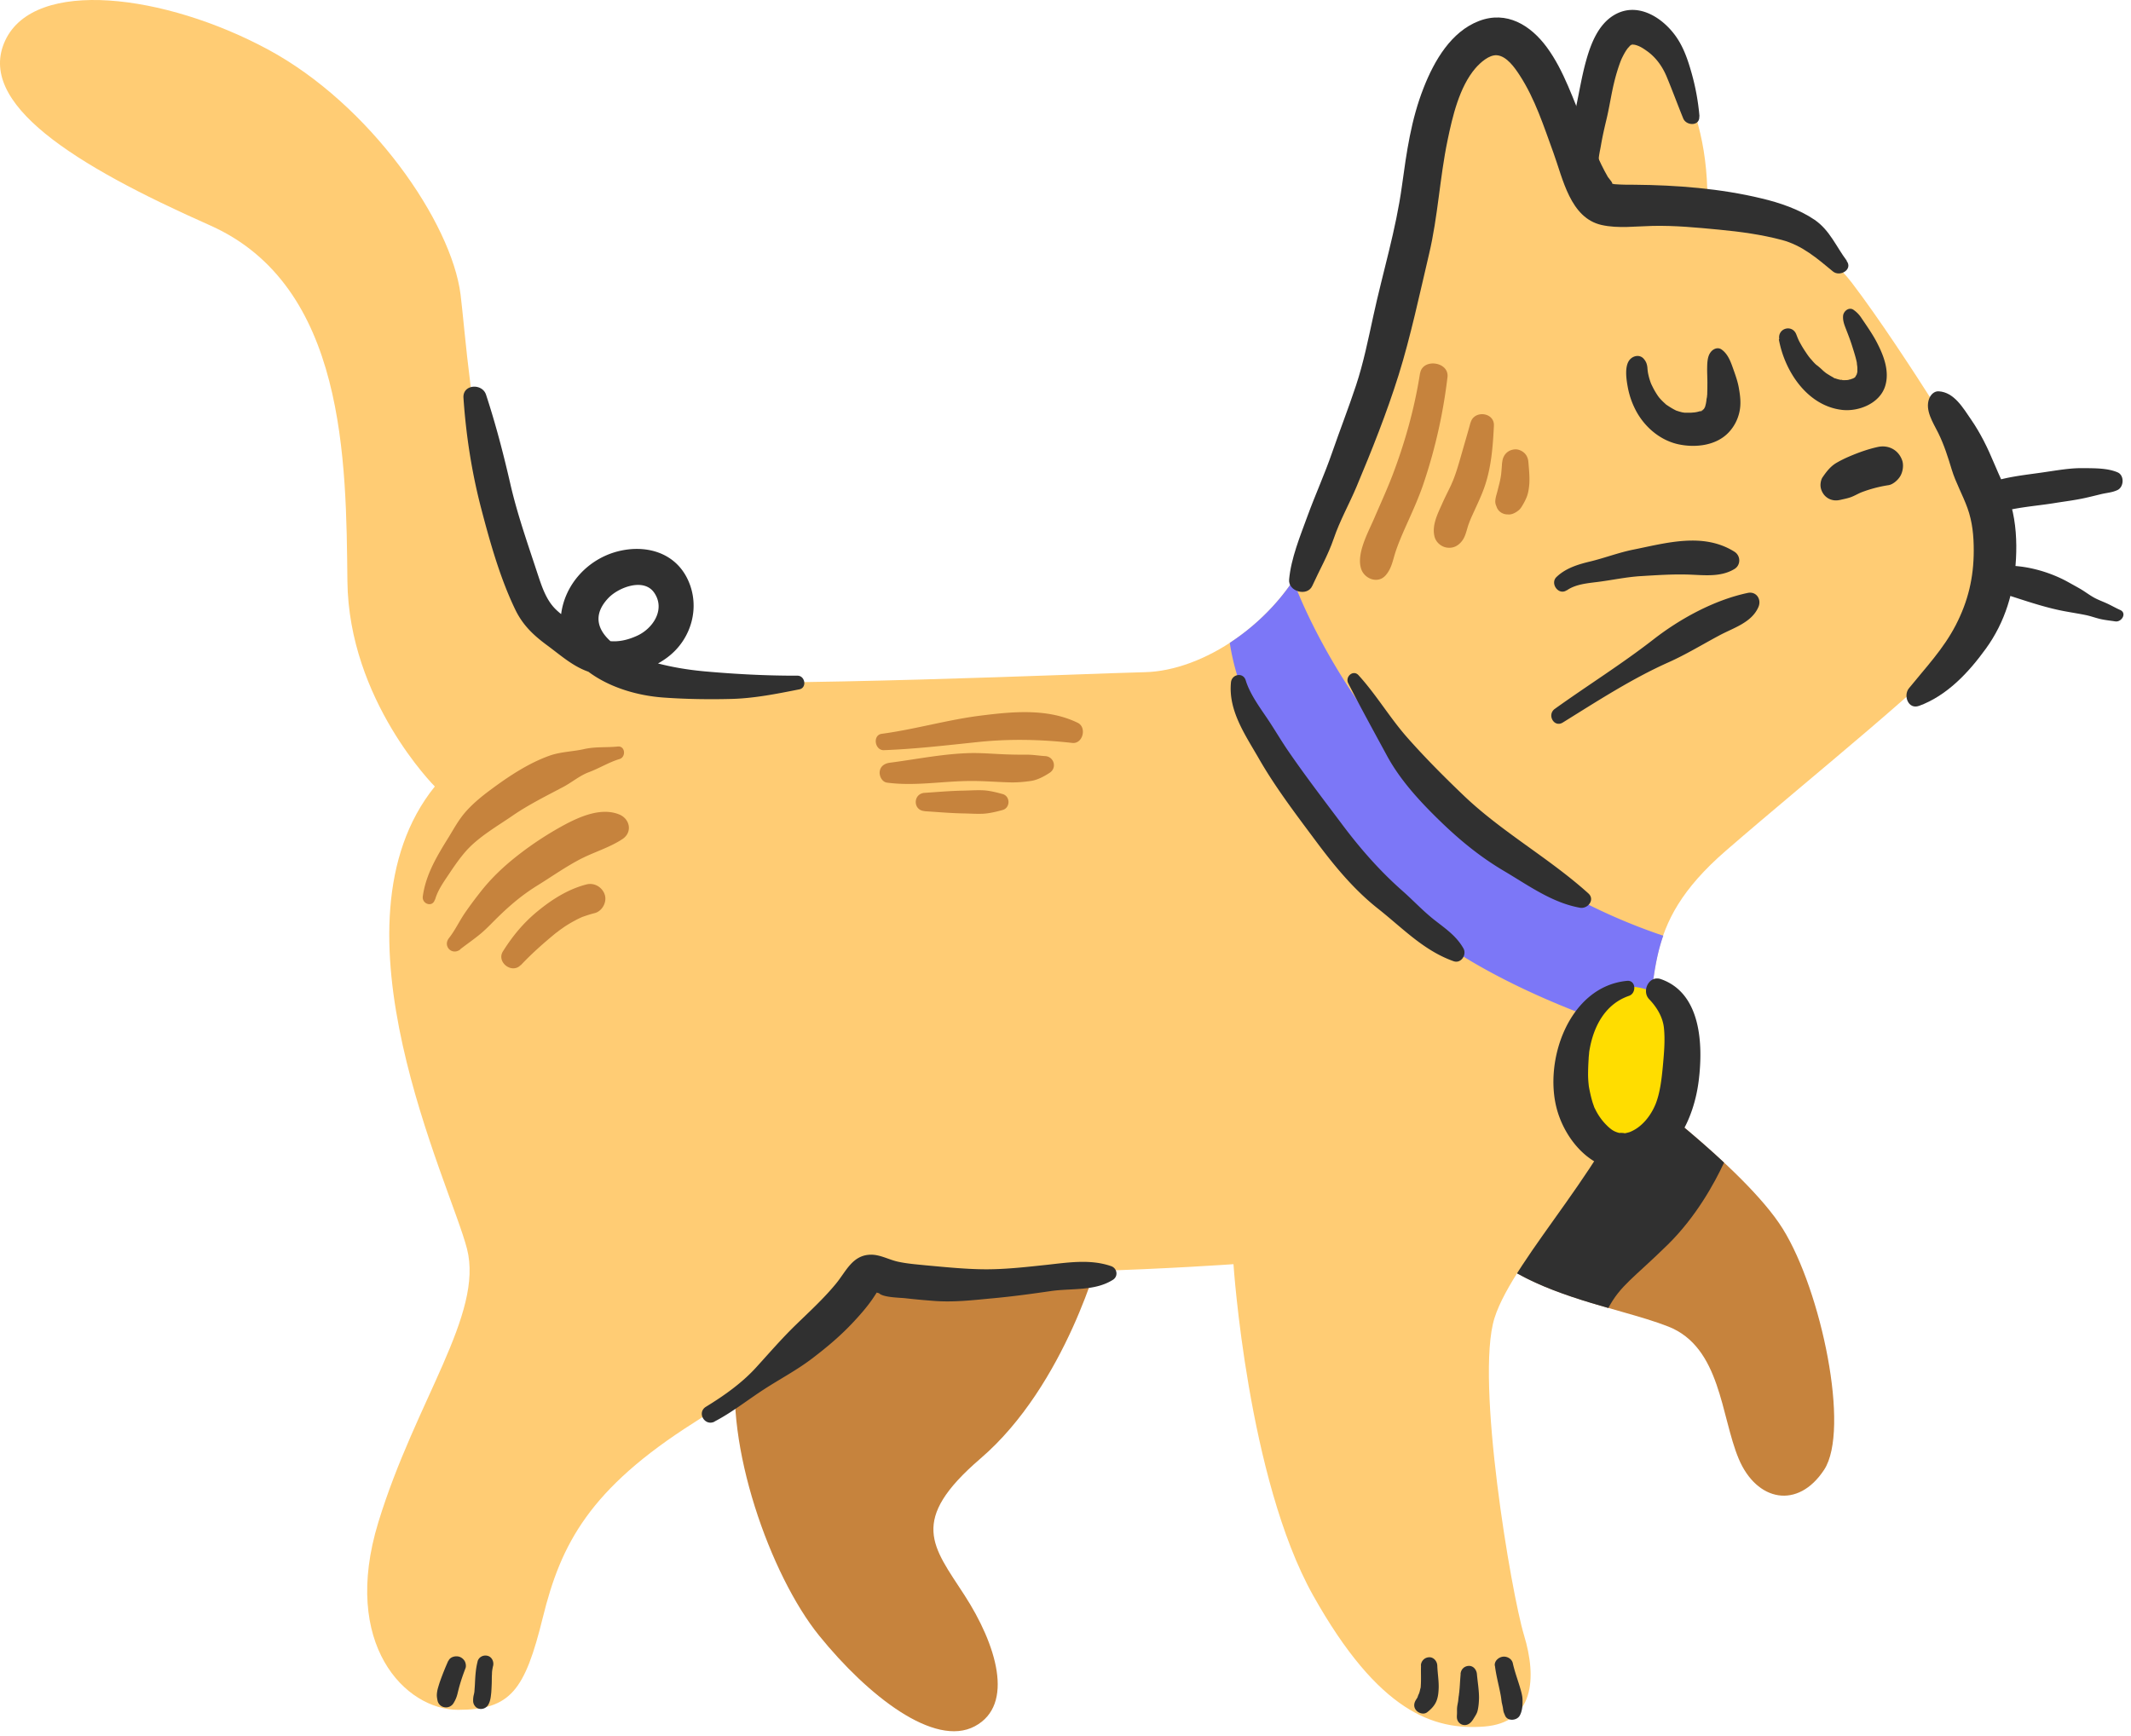 <svg xmlns="http://www.w3.org/2000/svg" width="189" height="154" fill="none"><path fill="#C6833D" d="M143.578 95.46s11.127 8.056 14.542 13.551 5.989 17.822 3.664 21.368-5.989 2.81-7.577-.974c-1.588-3.785-1.588-9.891-6.238-11.727-4.651-1.835-12.955-2.809-17.356-7.817s12.954-14.412 12.954-14.412z"></path><path fill="#303030" d="M143.568 95.46s-17.356 9.405-12.955 14.413c3 3.411 7.796 4.945 12.031 6.158 1.079-2.022 2.273-2.675 5.283-5.63 2.502-2.467 4.121-5.422 4.982-7.268-4.328-4.043-9.331-7.672-9.331-7.672z"></path><path fill="#C6833D" d="M97.58 111.113s-3.01 11.737-10.619 18.269c-6.414 5.516-4.235 7.776-1.422 12.12s4.495 9.725.914 11.633-9.467-2.685-13.806-8.046-8.438-16.983-7.286-24.52c1.152-7.538 8.698-13.924 8.698-13.924l23.531 4.468z"></path><path fill="#FFCC74" d="M176.005 42.986s4.682 6.947 0 12.193c-4.681 5.246-15.051 13.448-22.929 20.28s-5.698 11.28-7.639 19.14c-1.941 7.859-11.18 16.858-12.892 22.333-1.713 5.464 1.484 24.375 2.626 28.139s.913 7.745-3.54 8.087-9.352-1.255-15.165-11.623-7.068-29.393-7.068-29.393-23.843 1.71-32.51-.115c0 0-5.927 8.202-15.28 14.132-9.352 5.92-11.863 10.825-13.462 17.315s-2.855 8.201-7.526 8.201-10.38-5.806-7.068-16.63c3.311-10.825 9.352-18.456 7.868-24.262-1.485-5.806-12.778-28.709-2.855-41.016 0 0-7.64-7.63-7.753-18.227-.115-10.596-.115-26.2-12.207-31.56S-2.155 9.155.47 3.577s14.148-4.106 23.272.798C32.867 9.28 40.05 19.752 40.849 26.139c.8 6.377 2.138 33.707 15.144 34.277s40.399-.674 45.537-.788 11.636-4.334 14.48-10.482 8.096-20.964 8.667-27.455 3.654-17.543 7.868-17.2 7.868 12.078 7.868 12.078.228-13.561 3.539-13.675 8.097 6.376 7.411 16.63c0 0 8.211-.57 12.892 5.578 4.682 6.149 11.75 17.885 11.75 17.885"></path><path fill="#7C77F7" d="M147.528 83.007a.8.8 0 0 0-.166-.052c-23.635-8.055-31.918-29.414-32.666-31.467-1.505 2.25-3.487 4.137-5.626 5.537 1.152 7.745 7.723 16.661 14.958 23.504 6.435 6.086 16.919 9.819 21.953 11.364.54-3.36.571-6.107 1.526-8.865z"></path><path fill="#FD0" d="M144.479 102.74c3.302 0 5.979-3.407 5.979-7.61s-2.677-7.61-5.979-7.61-5.979 3.407-5.979 7.61 2.677 7.61 5.979 7.61"></path><path fill="#303030" d="M170.185 62.624c2.502-.913 4.411-2.965 5.948-5.09 1.712-2.365 2.512-5.081 2.667-7.974.083-1.534-.01-3.183-.415-4.666-.353-1.327-1.017-2.55-1.536-3.815-.571-1.369-1.194-2.644-2.035-3.867-.716-1.037-1.494-2.406-2.854-2.499-.415-.031-.727.3-.862.653-.394 1.027.364 2.146.81 3.048.519 1.058.851 2.115 1.194 3.246s.975 2.25 1.391 3.4c.446 1.234.56 2.478.56 3.774 0 2.395-.498 4.5-1.598 6.625s-2.678 3.775-4.152 5.6c-.519.642-.063 1.907.903 1.555zM163.792 23.128c-.945-1.255-1.505-2.706-2.855-3.63-1.349-.922-3.113-1.523-4.702-1.896-3.633-.882-7.556-1.183-11.272-1.214-.55 0-1.1 0-1.651-.041-.145 0-.321-.042-.456-.114.405.238-.208-.467-.249-.529-.82-1.41-1.391-2.965-2.045-4.458-1.028-2.364-1.827-4.946-3.363-7.04-1.443-1.97-3.571-3.287-6.031-2.343-2.46.943-3.955 3.504-4.899 5.91-1.121 2.84-1.516 5.712-1.931 8.72-.529 3.898-1.702 7.682-2.533 11.518-.456 2.084-.872 4.168-1.546 6.2-.675 2.032-1.422 3.94-2.107 5.92s-1.495 3.743-2.191 5.65c-.643 1.764-1.463 3.754-1.629 5.63-.094 1.058 1.609 1.546 2.055.56.644-1.42 1.391-2.705 1.9-4.188.539-1.586 1.359-3.038 2.013-4.583 1.36-3.235 2.699-6.594 3.747-9.943s1.858-7.164 2.699-10.73c.789-3.34.945-6.75 1.64-10.089.436-2.094 1.038-4.717 2.471-6.387.425-.487 1.204-1.202 1.899-1.15.872.062 1.599 1.12 2.024 1.773 1.37 2.104 2.138 4.53 2.99 6.863.851 2.333 1.494 5.786 4.266 6.418 1.463.332 3.062.114 4.546.083 1.962-.041 3.913.145 5.865.332 1.951.186 3.757.435 5.574.912s3.155 1.649 4.546 2.8c.623.508 1.785-.177 1.215-.934z"></path><path fill="#303030" d="M150.729 10.338a20.6 20.6 0 0 0-.706-3.878c-.332-1.171-.726-2.343-1.463-3.338-1.225-1.659-3.405-2.976-5.408-1.783-1.412.84-2.066 2.56-2.481 4.054-.374 1.337-.592 2.706-.882 4.064-.187.881-.426 1.752-.571 2.644a7.1 7.1 0 0 0-.042 1.99c.042.332.083.685.218.996.073.166.166.31.301.446.083.083.177.155.28.228-.093-.062-.083-.052.021.03.654.592 1.578.156 1.651-.684-.032.343-.104.27-.032.135.115-.197.156-.404.167-.632.01-.176 0-.342.01-.519.021-.342.114-.725.187-1.14.135-.798.311-1.576.498-2.354.26-1.078.415-2.177.675-3.255.155-.643.342-1.275.571-1.887.031-.073.062-.156.093-.228 0 .02-.104.228-.031.072.062-.145.135-.28.207-.425.063-.114.125-.228.198-.342.041-.073.311-.435.187-.28-.146.176.114-.104.145-.145.249-.28-.125.02.052-.062.041-.021.124-.062.155-.094.115-.093.177.031-.124.042.041 0 .093-.031.124-.042.25-.072.021 0-.093 0 .145.01.467.073.073-.03.124.03.249.04.363.072.374.104.654.29 1.007.539.799.57 1.37 1.379 1.744 2.281.508 1.223.965 2.468 1.463 3.691.28.684 1.505.695 1.422-.197zM176.859 45.602c1.651-.58 3.498-.684 5.221-.953.945-.156 1.921-.27 2.855-.477.467-.104.924-.218 1.391-.332.508-.125 1.007-.145 1.484-.373.571-.28.613-1.307 0-1.566-.913-.394-2.128-.363-3.124-.373-1.08-.01-2.19.186-3.26.342-1.899.29-3.85.425-5.625 1.213-.623.27-.82 1.161-.571 1.721s.965 1.037 1.629.798M177.345 52.562c1.671.518 3.363 1.13 5.065 1.514.862.197 1.723.31 2.585.487.404.083.799.228 1.214.332.467.114.934.155 1.401.228.561.083 1.059-.736.426-1.016-.426-.187-.82-.425-1.246-.612-.373-.166-.768-.31-1.131-.518-.415-.239-.789-.53-1.204-.767-.384-.218-.779-.436-1.173-.654-1.65-.881-3.737-1.451-5.616-1.368-1.359.062-1.65 1.97-.321 2.374M138.602 64.096c3.042-1.887 6.104-3.878 9.373-5.34 1.557-.694 3.011-1.586 4.505-2.384 1.246-.674 2.876-1.13 3.478-2.53.29-.674-.187-1.41-.955-1.244-2.979.632-6.01 2.291-8.387 4.147-2.803 2.178-5.844 4.075-8.719 6.138-.717.518-.073 1.69.705 1.213M138.947 52.378c.809-.57 1.889-.643 2.844-.767 1.266-.166 2.512-.436 3.788-.508 1.371-.083 2.761-.177 4.142-.135 1.38.041 2.854.259 4.1-.488.592-.352.571-1.192 0-1.544-2.771-1.732-6.031-.768-8.979-.177-1.287.26-2.522.736-3.799 1.047-1.09.26-2.179.592-2.999 1.38-.592.58.197 1.669.913 1.171zM119.57 60.597c1.111 2.177 2.284 4.302 3.446 6.448s2.896 4.034 4.702 5.786 3.592 3.204 5.699 4.448 4.245 2.81 6.716 3.245c.685.124 1.36-.715.737-1.275-3.509-3.163-7.702-5.454-11.107-8.73-1.702-1.628-3.384-3.318-4.941-5.08s-2.75-3.806-4.338-5.547c-.467-.509-1.194.134-.914.704M109.176 60.528c-.249 2.499 1.256 4.645 2.46 6.74 1.453 2.54 3.269 4.924 5.013 7.267 1.651 2.219 3.394 4.355 5.574 6.076s4.038 3.712 6.695 4.655c.665.239 1.194-.58.872-1.14-.602-1.058-1.505-1.69-2.439-2.416-1.059-.809-1.962-1.794-2.958-2.675-2.004-1.763-3.758-3.764-5.356-5.9-1.599-2.135-3.218-4.24-4.723-6.428-.696-1.005-1.308-2.073-1.993-3.08-.685-1.005-1.495-2.145-1.837-3.275-.229-.747-1.236-.55-1.308.176M70.728 59.937c-2.688.01-5.46-.135-8.148-.374-1.879-.166-3.758-.508-5.553-1.099-2.294-.757-5.512-2.84-3.073-5.412.903-.954 3.166-1.825 4.08-.456.986 1.462-.104 3.131-1.495 3.784-1.983.923-3.55.54-5.211-.746-.696-.54-1.484-1.016-2.107-1.649-.84-.86-1.215-2.104-1.588-3.224-.851-2.592-1.755-5.153-2.367-7.818s-1.297-5.308-2.159-7.931c-.342-1.037-2.076-.934-2.003.27.228 3.338.737 6.635 1.588 9.88.778 2.976 1.681 6.18 3.03 8.958.675 1.379 1.64 2.27 2.855 3.162 1.11.82 2.149 1.753 3.457 2.25 2.294.871 5.262.228 7.193-1.244 2.107-1.597 2.917-4.469 1.765-6.895s-3.768-3.11-6.218-2.478c-2.626.684-4.692 2.903-5.013 5.62-.26 2.167.882 3.96 2.605 5.184 1.837 1.306 4.214 1.99 6.446 2.156 2.003.145 4.048.177 6.062.125 2.013-.052 3.986-.446 6.02-.85.695-.135.519-1.213-.166-1.213M63.38 126.096c1.568-.819 2.907-1.897 4.38-2.851 1.475-.954 2.907-1.7 4.256-2.727s2.543-2.032 3.664-3.235c.592-.632 1.184-1.306 1.682-2.021.145-.208.28-.426.426-.643a1.2 1.2 0 0 1 .249-.311c-.374.228-.405.363-.083.404.373.394 1.847.394 2.377.456.81.094 1.63.166 2.439.228 1.796.146 3.508-.062 5.294-.228s3.446-.394 5.159-.643c1.826-.259 3.871.021 5.48-.995.498-.311.384-1.026-.156-1.213-1.816-.632-3.757-.332-5.636-.124-1.754.186-3.54.394-5.304.404s-3.685-.187-5.501-.353c-.82-.082-1.65-.145-2.46-.321s-1.578-.632-2.409-.622c-1.64.021-2.2 1.493-3.103 2.582-1.08 1.316-2.356 2.478-3.581 3.67s-2.325 2.468-3.467 3.722c-1.266 1.4-2.865 2.53-4.474 3.515-.84.518-.104 1.762.768 1.317zM144.304 87.01c-5.159.488-7.474 7.155-6.176 11.55.861 2.914 3.477 5.745 6.767 5.112 3.633-.705 5.346-4.49 5.761-7.776.415-3.287.197-7.807-3.353-9.04-1.048-.364-1.733 1.057-1.038 1.782s1.204 1.587 1.308 2.53c.125 1.151 0 2.375-.104 3.525-.103 1.09-.249 2.282-.633 3.246-.425 1.037-1.214 2.063-2.304 2.488.01 0-.363.104-.498.114.259-.031-.613-.073-.322-.021-.467-.093-.727-.249-1.059-.55a5.2 5.2 0 0 1-1.007-1.264c-.093-.156-.166-.322-.249-.477.146.29 0 .02-.021-.062-.041-.135-.093-.26-.134-.394-.125-.415-.218-.84-.302-1.265-.01-.073-.062-.394-.02-.093l-.031-.301a9 9 0 0 1-.042-.757c0-.487.021-.975.052-1.451 0-.125.021-.25.031-.384 0-.02.031-.27 0-.083.031-.249.083-.508.135-.757.426-1.918 1.453-3.67 3.415-4.344.675-.228.623-1.41-.176-1.327M144.65 31.803c-.633.529-.405 1.877-.27 2.602a7.3 7.3 0 0 0 .768 2.126c.789 1.42 2.149 2.56 3.768 2.893 1.515.31 3.353.093 4.442-1.11a3.8 3.8 0 0 0 .904-1.731c.166-.716.093-1.39-.032-2.105-.093-.58-.29-1.14-.487-1.69-.229-.653-.478-1.39-1.07-1.794-.342-.228-.747-.03-.955.25-.311.404-.301 1.015-.311 1.513 0 .466.031.933.021 1.4 0 .217 0 .445-.011.663 0 .104 0 .208-.02.311 0 .073-.011.135-.021.208-.021.248.073-.394.021-.135-.021.093-.042.186-.052.28v.03c-.073.509-.083.55-.021.125-.01.042-.01.083-.021.125a3 3 0 0 1-.072.3c-.011.052-.031.094-.052.145-.094.29.176-.331.052-.124-.042.073-.083.156-.135.228-.146.249.27-.29.041-.052l-.104.104c-.124.124-.135 0 .135-.104-.093.031-.218.135-.301.187.353-.114-.259.155 0 0-.124.041-.249.072-.373.104-.073.01-.146.02-.208.041-.197.052.405-.031.083-.01-.166 0-.322.03-.488.03h-.477c-.322-.01.249.063.052.011-.073-.02-.156-.031-.229-.041a4 4 0 0 1-.446-.125 1 1 0 0 1-.177-.062c.187.083.208.093.073.031l-.083-.041c-.27-.135-.529-.3-.778-.467-.083-.062-.156-.041.041.031-.062-.02-.124-.104-.176-.145a6 6 0 0 1-.364-.352c-.052-.052-.103-.114-.155-.177-.208-.217.062.104-.073-.093-.093-.124-.176-.26-.259-.394a6 6 0 0 1-.27-.498c-.031-.051-.052-.114-.083-.166.093.208-.021-.051-.042-.093a5.5 5.5 0 0 1-.28-.995c0-.01-.042-.311-.021-.114 0-.093-.021-.187-.021-.28-.031-.332-.114-.58-.353-.84-.311-.332-.799-.27-1.11 0M157.766 30.09c.508 2.85 2.532 5.92 5.615 6.272 1.495.166 3.353-.59 3.82-2.125.384-1.255-.093-2.582-.654-3.691-.28-.57-.623-1.1-.976-1.628-.166-.249-.332-.487-.498-.736a2.6 2.6 0 0 0-.664-.684c-.415-.312-.924.114-.945.539-.031.466.135.83.301 1.265.177.456.353.912.498 1.378.146.467.312.965.416 1.462.02.114.02.498.02.104 0 .114.021.228.032.342v.467c0 .238.072-.322.01-.104-.021.093-.052.197-.073.29-.041.187.063-.145.073-.155-.031.031-.062.114-.083.156-.042.072-.094.155-.125.227-.062.135.26-.259.094-.114a.8.8 0 0 0-.125.135c-.145.176.239-.145.104-.072-.052.03-.093.062-.145.093a1 1 0 0 0-.125.073c-.218.134.26-.073.083-.032-.124.032-.239.083-.353.114-.021 0-.259.042-.259.052.01-.041.353-.03.01 0-.145 0-.28.01-.425 0-.032 0-.156-.02-.167-.01.115-.072.291.062.063 0-.125-.031-.249-.052-.364-.093-.083-.021-.155-.052-.238-.083.238.124-.239-.083 0 0a9 9 0 0 1-.717-.425c-.062-.042-.228-.177 0 0-.051-.042-.093-.073-.145-.114-.145-.114-.27-.25-.405-.363-.436-.373-.249-.197-.145-.114-.083-.073-.166-.135-.249-.208a4 4 0 0 1-.343-.373c-.041-.041-.083-.093-.124-.135-.021-.03-.208-.259-.146-.186.084.114-.093-.125-.083-.114-.051-.073-.103-.146-.155-.229a9 9 0 0 1-.509-.829 3.5 3.5 0 0 1-.218-.446c-.021-.052-.041-.093-.062-.145.062.135-.052-.135-.062-.166-.353-.954-1.692-.58-1.516.415zM163.205 44.346c.27-.063.54-.114.809-.197.384-.114.748-.343 1.121-.498l-.404.166a11.6 11.6 0 0 1 2.761-.778c.404-.062.851-.466 1.048-.809.218-.373.311-.933.176-1.358-.311-.943-1.204-1.43-2.169-1.223-.903.197-1.754.508-2.595.87q-.545.234-1.059.53c-.539.31-.903.788-1.245 1.285-.125.176-.187.477-.187.695 0 .3.114.59.291.83.342.445.892.621 1.442.487zM126.031 147.769c-.02.591.021 1.182-.021 1.773 0 .073-.01.146-.02.218-.011.114 0-.041 0-.072a.4.4 0 0 1-.021.114c-.031.145-.062.29-.114.425 0 .031-.031.062-.031.083.062-.156.072-.156 0-.021-.021.041-.031.083-.052.124-.021.052-.052.125-.063.187.032-.176.063-.124.021-.052-.021.031-.031.062-.052.093-.031.063-.176.239-.031.063-.239.3-.311.684-.062.995.208.27.685.425.986.197.374-.29.706-.632.862-1.089.124-.352.155-.746.166-1.119.01-.654-.104-1.296-.125-1.95-.021-.373-.322-.746-.727-.725a.75.75 0 0 0-.726.725zM129.546 148.504c-.031.332-.052.664-.072.985-.011.166-.021.332-.042.498 0 .093-.021.186-.031.28 0 .02-.031.3-.021.155.021-.207-.031.27-.041.332 0 .083-.021.166-.021.238v-.072c0 .041-.01.093-.021.135-.01.082-.031.155-.041.238-.042.218-.032.425-.032.643 0 .207-.041.404.021.601a.693.693 0 0 0 .997.405c.228-.125.373-.353.498-.56.104-.166.239-.374.291-.56.103-.373.135-.809.145-1.203 0-.705-.125-1.41-.187-2.115-.031-.373-.311-.747-.727-.726-.415.021-.695.322-.726.726zM132.586 147.762c.093.757.28 1.493.436 2.23l.093.476c0 .042.01.083.021.135.01.104.01.083 0-.052 0 .042 0 .083.01.135.01.104.031.208.042.322.041.176.083.352.114.528 0 .042.01.094.021.135-.021-.155-.021-.104.02.135.031.135.094.249.146.384.228.528 1.048.445 1.297 0 .228-.405.26-.913.249-1.369 0-.404-.135-.819-.249-1.213-.208-.684-.457-1.358-.612-2.063-.083-.394-.509-.633-.893-.581s-.758.394-.706.798zM39.75 147.345a25 25 0 0 0-.674 1.669c-.093.249-.166.498-.239.747a2.6 2.6 0 0 0-.093.56c-.01.186.03.394.072.58a.75.75 0 0 0 .644.55.77.77 0 0 0 .768-.374c.166-.269.28-.539.353-.85.062-.259.125-.508.197-.757.146-.508.322-1.005.509-1.493.072-.186.02-.477-.083-.642a.9.9 0 0 0-.395-.343c-.342-.145-.882-.041-1.038.343zM42.357 147.4c-.155.591-.197 1.203-.228 1.814-.01.27-.031.54-.052.809 0 .042 0 .083-.01.125.01-.083.01-.104 0-.042-.01.073-.021.145-.042.218a2 2 0 0 0-.062.57c0 .301.218.612.519.684.3.073.632-.051.809-.331.207-.332.238-.726.28-1.11.02-.269.03-.539.041-.809.01-.269 0-.539.021-.819 0-.145.01-.29.041-.435-.03.166 0-.042.01-.062.011-.083.032-.166.053-.249.083-.363-.114-.788-.498-.881-.384-.094-.778.114-.882.497z"></path><path fill="#C6833D" d="M78.388 66.546c2.803-.104 5.595-.435 8.387-.726 2.792-.29 5.533-.228 8.325.083.944.104 1.308-1.379.488-1.783-2.678-1.306-5.792-.995-8.667-.632-2.876.362-5.793 1.213-8.72 1.607-.83.114-.622 1.482.198 1.451zM78.666 69.425c2.553.342 5.076-.166 7.63-.145 1.12 0 2.241.103 3.362.124.592.01 1.163-.042 1.754-.124.592-.083 1.173-.395 1.682-.726.675-.436.394-1.441-.405-1.483-.54-.031-1.048-.124-1.588-.124s-1.121 0-1.681-.021c-1.08-.031-2.16-.135-3.239-.124-2.429.041-4.879.549-7.276.86-.447.062-.82.3-.883.778-.052.394.198.922.644.985M82.001 71.96c1.142.072 2.284.175 3.425.196.571.01 1.142.052 1.713.031s1.204-.176 1.775-.331c.706-.187.706-1.234 0-1.42-.57-.156-1.183-.312-1.775-.333-.591-.02-1.142.021-1.712.032-1.142.02-2.284.124-3.426.197-1.038.072-1.048 1.555 0 1.617zM40.816 84.21c.623-.486 1.267-.922 1.869-1.43.56-.477 1.048-1.016 1.578-1.524 1.058-1.027 2.127-1.918 3.383-2.696 1.256-.777 2.398-1.586 3.675-2.27 1.276-.685 2.688-1.068 3.882-1.856.924-.612.664-1.804-.29-2.188-1.589-.643-3.478.187-4.869.933a29.4 29.4 0 0 0-4.09 2.675c-1.276.995-2.408 2.063-3.404 3.349a34 34 0 0 0-1.36 1.846c-.477.715-.84 1.492-1.37 2.166-.571.726.28 1.576 1.007 1.006zM46.189 85.621c.975-1.037 2.044-1.98 3.145-2.882.155-.125-.146.103.02-.01.073-.052.156-.115.229-.177.156-.114.311-.218.467-.332.3-.197.602-.383.924-.549.145-.083.29-.156.446-.228.083-.042.166-.073.25-.114.145-.062-.198.072.04-.01.333-.115.665-.229 1.008-.312.674-.155 1.13-.964.923-1.627-.207-.664-.913-1.11-1.63-.923-1.619.415-3.051 1.327-4.328 2.374-1.276 1.047-2.231 2.219-3.072 3.556-.613.954.8 2.053 1.578 1.213zM125.939 33.128c-.477 3.069-1.318 6.076-2.418 8.979-.509 1.327-1.1 2.613-1.661 3.919-.529 1.223-1.588 3.12-1.131 4.458.29.86 1.463 1.327 2.148.57.571-.632.654-1.4.924-2.187.239-.705.53-1.38.831-2.063.602-1.348 1.224-2.686 1.681-4.086a46.6 46.6 0 0 0 2.066-9.269c.155-1.368-2.211-1.7-2.429-.331zM130.42 37.487c-.238.88-.498 1.752-.747 2.623-.249.87-.488 1.742-.82 2.56.031-.082-.145.332-.176.405-.073.145-.146.3-.218.446-.198.404-.395.798-.571 1.203-.395.88-.914 1.907-.654 2.892.135.508.602.902 1.121.964.571.073 1.017-.186 1.349-.642.27-.374.374-.902.519-1.348.135-.373.218-.58.353-.871.363-.809.758-1.607 1.059-2.447.633-1.783.768-3.64.861-5.505.063-1.203-1.764-1.41-2.065-.28zM133.222 41.021c-.032.467-.063.923-.125 1.39l.041-.343a8 8 0 0 1-.207 1.016l-.125.498c-.02.093-.052.176-.072.27a2.6 2.6 0 0 0-.115.57c-.031.425.26.83.603 1.037-.177-.311-.353-.622-.54-.934v.104c0 .799.851 1.234 1.536.881.031-.02.062-.03.093-.051l-.83.114h.031c.415.186.862-.052 1.173-.301.177-.135.311-.384.426-.58.103-.177.186-.353.269-.54.167-.394.229-.85.26-1.275.031-.622-.031-1.244-.083-1.856-.021-.311-.114-.59-.343-.819-.197-.197-.529-.352-.82-.342-.674.031-1.11.508-1.162 1.161zM38.589 79.804c.228-.829.768-1.576 1.245-2.29.477-.716.965-1.421 1.526-2.054 1.12-1.244 2.74-2.167 4.11-3.11s2.928-1.721 4.443-2.52c.778-.404 1.495-1.026 2.304-1.327.924-.342 1.796-.891 2.73-1.171.592-.177.509-1.182-.156-1.11-1.006.104-1.982 0-2.989.228s-2.065.228-3.083.591c-1.847.664-3.57 1.804-5.138 2.966-.8.59-1.557 1.202-2.221 1.938-.633.695-1.08 1.525-1.568 2.323-1.027 1.659-2.023 3.287-2.293 5.246-.094.684.871 1.006 1.069.29z"></path></svg>
